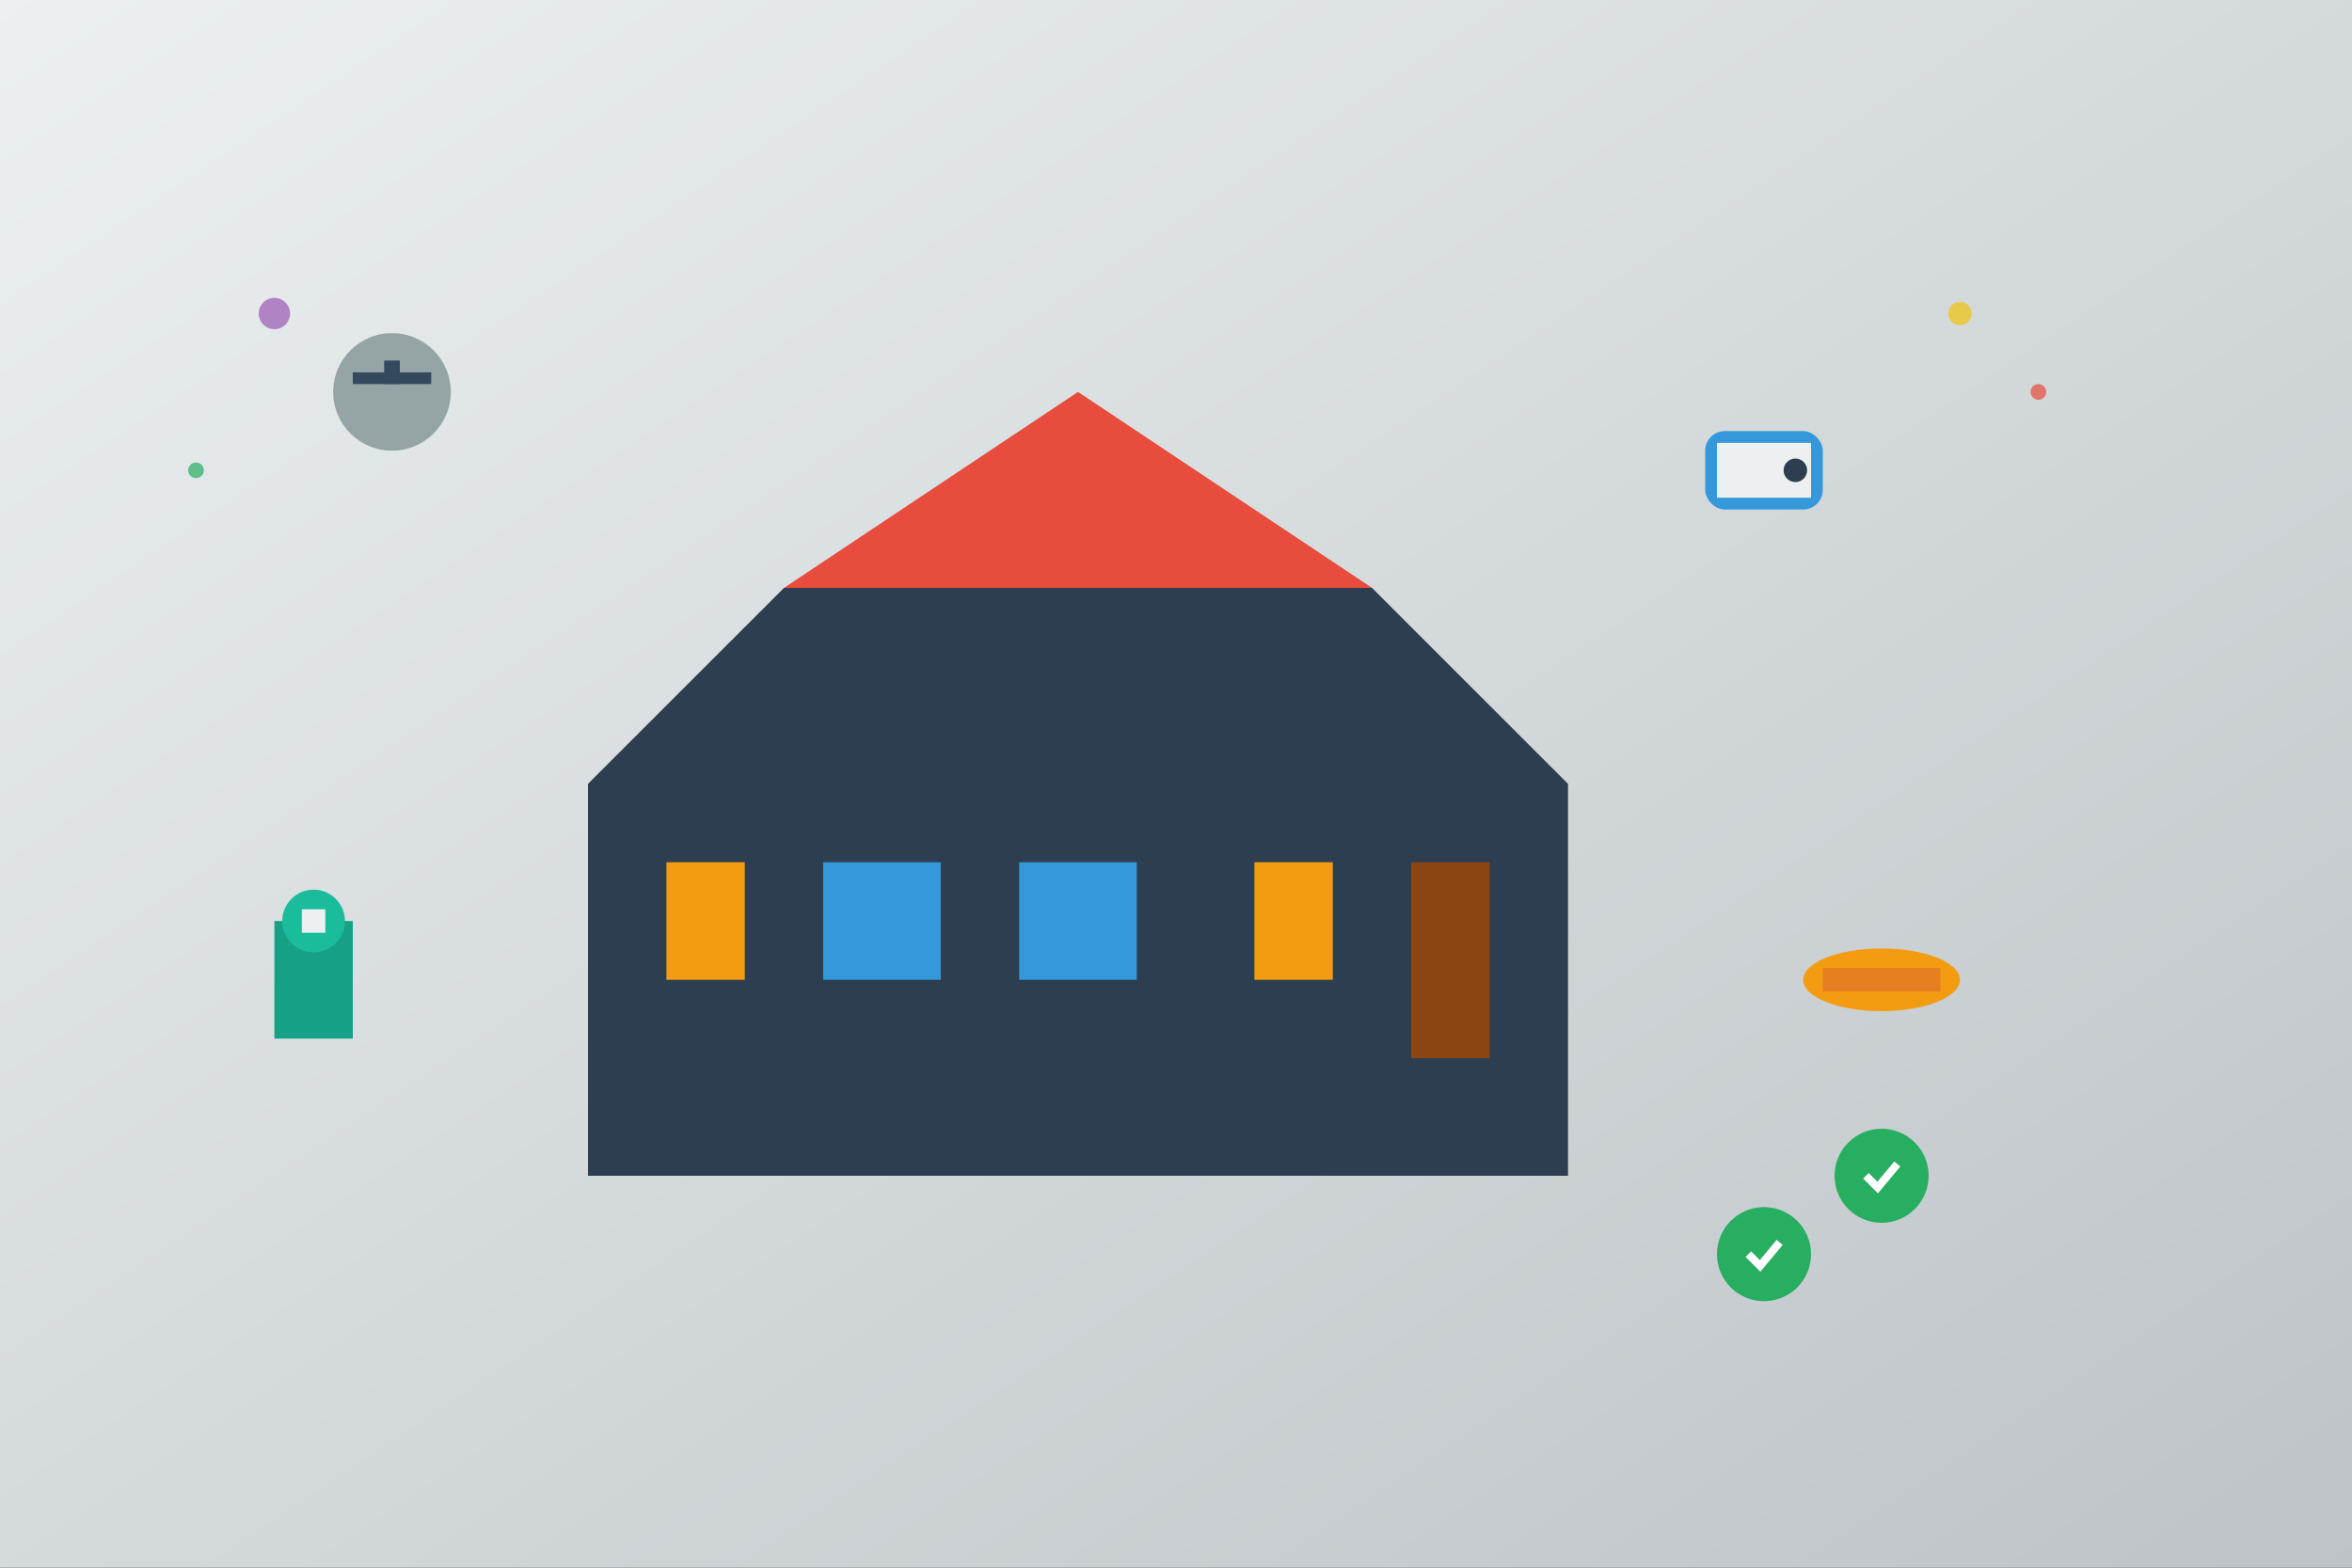 <svg width="600" height="400" viewBox="0 0 600 400" fill="none" xmlns="http://www.w3.org/2000/svg">
  <rect x="0" y="0" width="600" height="400" fill="#333333" stroke="none"/>
  <!-- Background -->
  <rect width="600" height="400" fill="url(#gradient1)"/>
  
  <!-- House silhouette -->
  <path d="M150 300 L150 200 L200 150 L350 150 L400 200 L400 300 Z" fill="#2c3e50"/>
  <rect x="170" y="220" width="20" height="30" fill="#f39c12"/>
  <rect x="210" y="220" width="30" height="30" fill="#3498db"/>
  <rect x="260" y="220" width="30" height="30" fill="#3498db"/>
  <rect x="320" y="220" width="20" height="30" fill="#f39c12"/>
  <rect x="360" y="220" width="20" height="50" fill="#8b4513"/>
  <polygon points="350,150 200,150 275,100" fill="#e74c3c"/>
  
  <!-- Kitchen items floating around -->
  <g transform="translate(100,100)">
    <circle cx="0" cy="0" r="15" fill="#95a5a6"/>
    <rect x="-10" y="-5" width="20" height="3" fill="#34495e"/>
    <rect x="-2" y="-8" width="4" height="6" fill="#34495e"/>
  </g>
  
  <g transform="translate(450,120)">
    <rect x="-15" y="-10" width="30" height="20" rx="5" fill="#3498db"/>
    <rect x="-12" y="-7" width="24" height="14" fill="#ecf0f1"/>
    <circle cx="8" cy="0" r="3" fill="#2c3e50"/>
  </g>
  
  <g transform="translate(480,250)">
    <ellipse cx="0" cy="0" rx="20" ry="8" fill="#f39c12"/>
    <rect x="-15" y="-3" width="30" height="6" fill="#e67e22"/>
  </g>
  
  <g transform="translate(80,250)">
    <rect x="-10" y="-15" width="20" height="30" fill="#16a085"/>
    <circle cx="0" cy="-15" r="8" fill="#1abc9c"/>
    <rect x="-3" y="-18" width="6" height="6" fill="#ecf0f1"/>
  </g>
  
  <!-- Decorative elements -->
  <circle cx="500" cy="80" r="3" fill="#f1c40f" opacity="0.7"/>
  <circle cx="520" cy="100" r="2" fill="#e74c3c" opacity="0.7"/>
  <circle cx="70" cy="80" r="4" fill="#9b59b6" opacity="0.7"/>
  <circle cx="50" cy="120" r="2" fill="#27ae60" opacity="0.7"/>
  
  <!-- Quality checkmarks -->
  <g transform="translate(450,320)">
    <circle cx="0" cy="0" r="12" fill="#27ae60"/>
    <path d="M-4 0 L-1 3 L4 -3" stroke="white" stroke-width="2" fill="none"/>
  </g>
  
  <g transform="translate(480,300)">
    <circle cx="0" cy="0" r="12" fill="#27ae60"/>
    <path d="M-4 0 L-1 3 L4 -3" stroke="white" stroke-width="2" fill="none"/>
  </g>
  
  <defs>
    <linearGradient id="gradient1" x1="0%" y1="0%" x2="100%" y2="100%">
      <stop offset="0%" style="stop-color:#ecf0f1;stop-opacity:1" />
      <stop offset="100%" style="stop-color:#bdc3c7;stop-opacity:1" />
    </linearGradient>
  </defs>
</svg>
